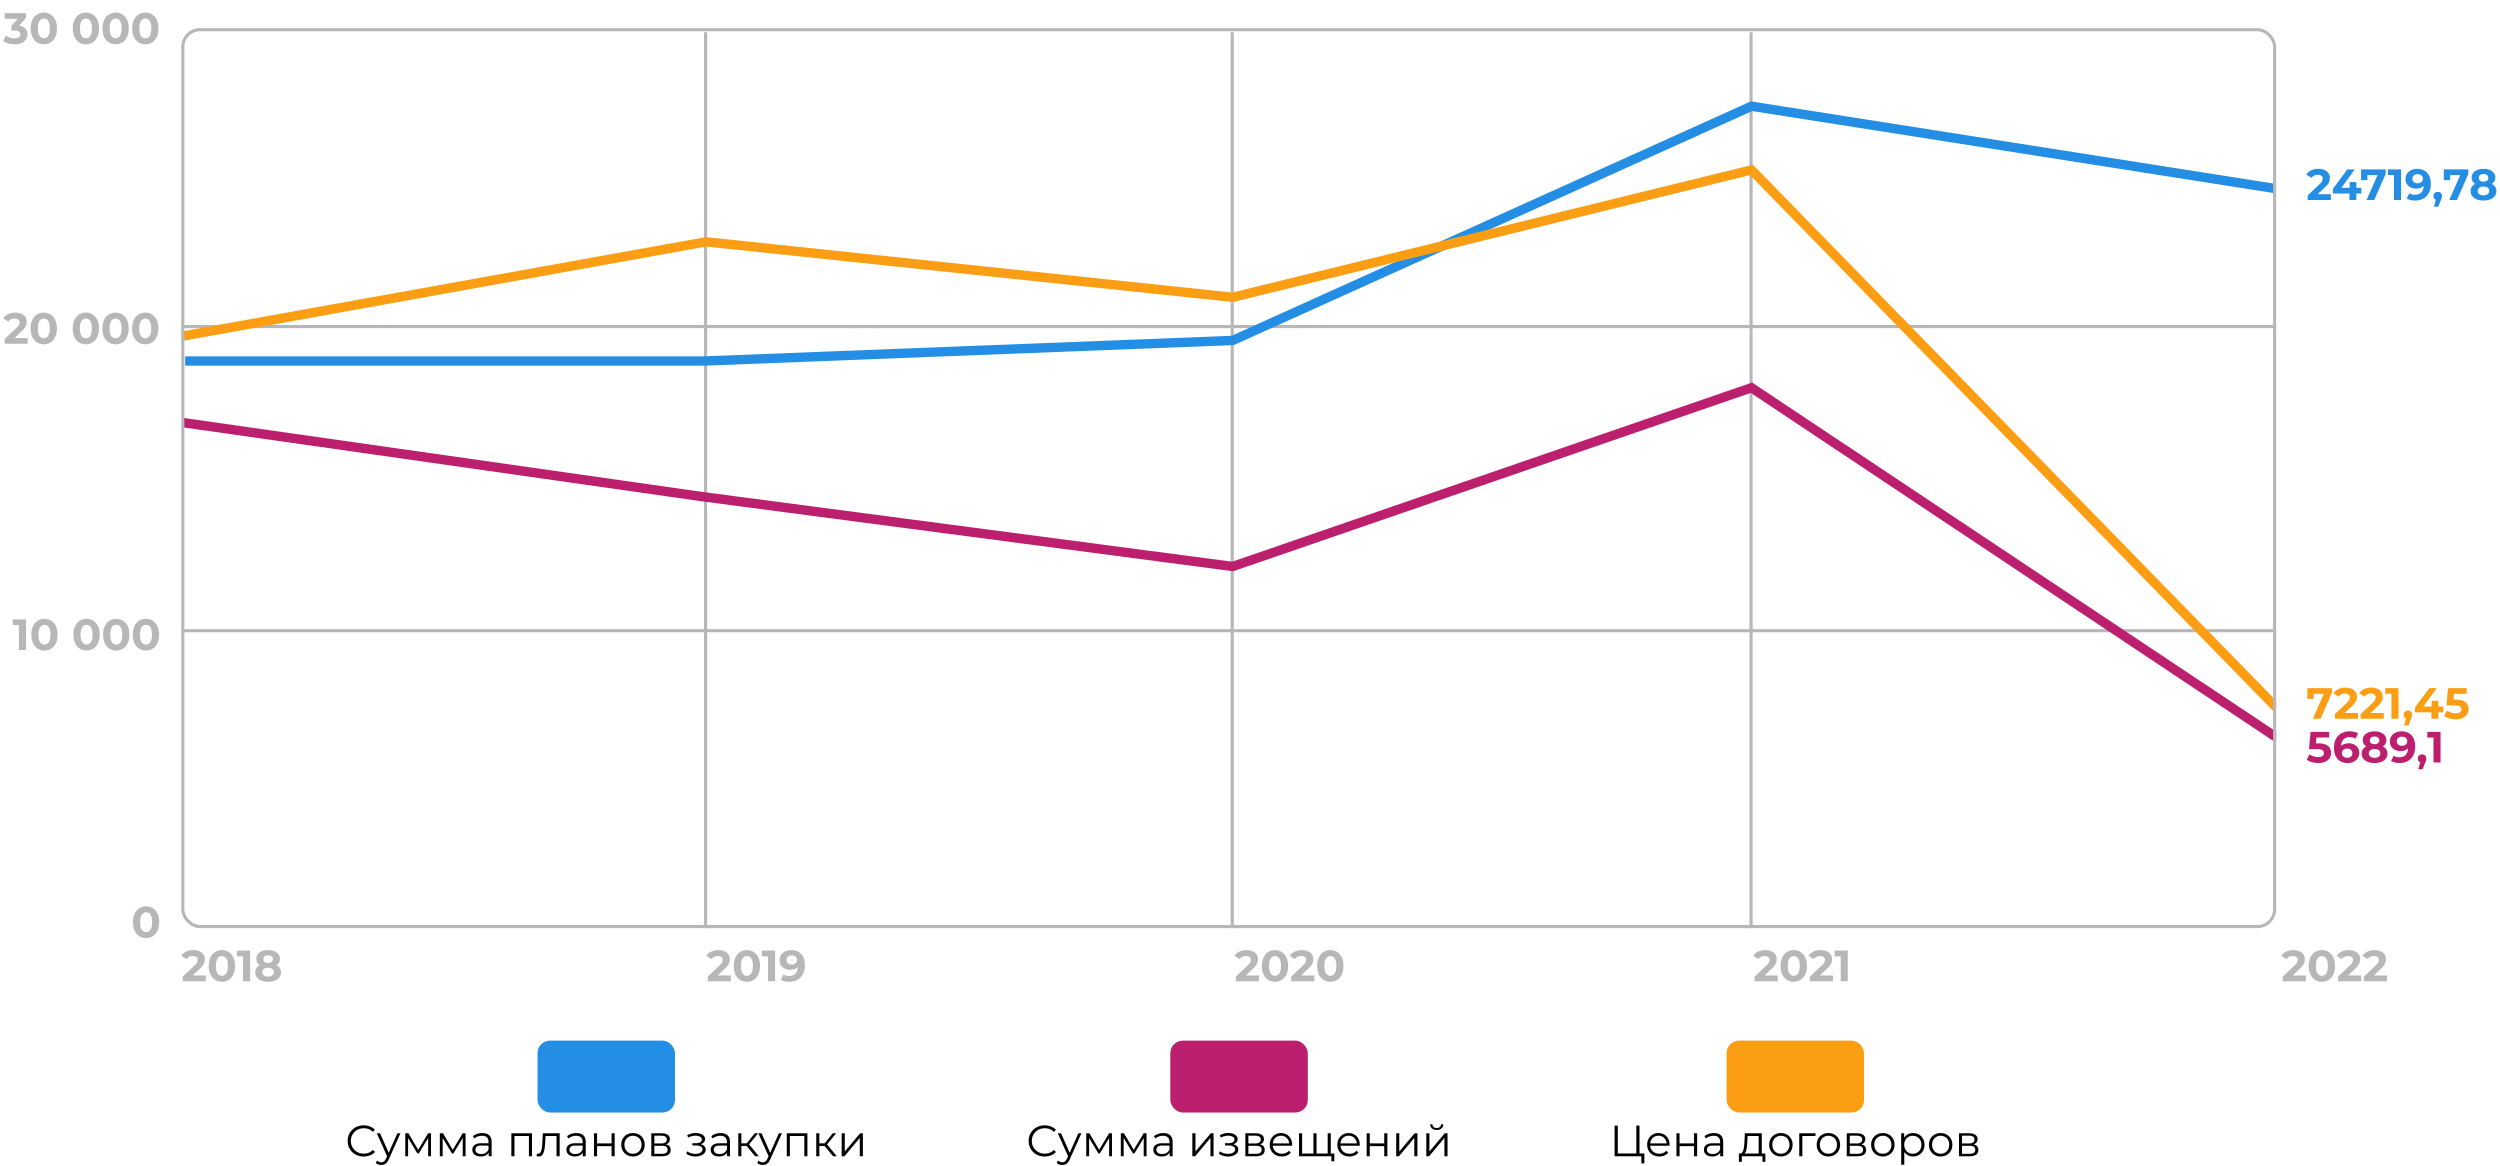 <svg width="800" height="373" fill="none" xmlns="http://www.w3.org/2000/svg"><g clip-path="url(#clip0_906_208)"><path stroke="#B7B7B7" d="M225.778 10.315V297M58 104.5h670.371M58 201.815h670.371m-334.057-191.5V297M560.335 10.315V297"/><path d="M59.258 115.521h166.02l169.165-6.576 166.021-74.959 167.278 26.302" stroke="#248EE4" stroke-width="3"/><path d="M58.629 135.246l166.021 23.672 169.793 22.356 166.021-57.206L730 237" stroke="#BC1F6E" stroke-width="3"/><path d="M58 107.63l167.907-30.246 168.536 17.753L560.464 54.37 728.5 226.5" stroke="#FB9E14" stroke-width="3"/><rect x="58.5" y="9.5" width="669.371" height="287" rx="5.5" stroke="#B7B7B7"/></g><rect x="172" y="333" width="44" height="23" rx="4" fill="#248EE4"/><path d="M116.38 370.084a5.6 5.6 0 01-2.044-.364 4.93 4.93 0 01-1.624-1.05 4.92 4.92 0 01-1.078-1.582 5.132 5.132 0 01-.378-1.988c0-.719.126-1.381.378-1.988a4.92 4.92 0 011.078-1.582 4.906 4.906 0 011.638-1.036 5.422 5.422 0 012.044-.378c.71 0 1.377.121 2.002.364a3.947 3.947 0 011.582 1.064l-.658.658a3.55 3.55 0 00-1.33-.882 4.322 4.322 0 00-1.568-.28c-.588 0-1.134.103-1.638.308a3.783 3.783 0 00-1.316.854 4.012 4.012 0 00-.882 1.288 4.096 4.096 0 00-.308 1.61c0 .588.103 1.129.308 1.624.215.485.509.915.882 1.288.374.364.812.649 1.316.854a4.48 4.48 0 001.638.294c.56 0 1.083-.093 1.568-.28a3.716 3.716 0 001.33-.896l.658.658a4.082 4.082 0 01-1.582 1.078 5.514 5.514 0 01-2.016.364zm5.626 2.702a2.96 2.96 0 01-.994-.168 2.154 2.154 0 01-.798-.504l.462-.742c.186.177.387.313.602.406.224.103.471.154.742.154.326 0 .606-.093.84-.28.242-.177.471-.495.686-.952l.476-1.078.112-.154 3.024-6.818h.98l-3.682 8.232c-.206.476-.434.854-.686 1.134-.243.28-.509.476-.798.588-.29.121-.612.182-.966.182zm1.96-2.576l-3.388-7.56h1.036l2.996 6.748-.644.812zm5.72-.21v-7.35h1.008l3.332 5.642h-.42l3.388-5.642h.924V370h-.91v-6.216l.182.084-3.164 5.236h-.448l-3.192-5.292.21-.042V370h-.91zm11.061 0v-7.35h1.008l3.332 5.642h-.42l3.388-5.642h.924V370h-.91v-6.216l.182.084-3.164 5.236h-.448l-3.192-5.292.21-.042V370h-.91zm15.625 0v-1.624l-.042-.266v-2.716c0-.625-.178-1.106-.532-1.442-.346-.336-.864-.504-1.554-.504-.476 0-.929.079-1.358.238-.43.159-.794.369-1.092.63l-.448-.742c.373-.317.821-.56 1.344-.728a5.111 5.111 0 011.652-.266c.952 0 1.684.238 2.198.714.522.467.784 1.181.784 2.142V370h-.952zm-2.534.07c-.551 0-1.032-.089-1.442-.266-.402-.187-.71-.439-.924-.756a1.991 1.991 0 01-.322-1.12c0-.383.088-.728.266-1.036.186-.317.485-.569.896-.756.42-.196.98-.294 1.68-.294h2.534v.742h-2.506c-.71 0-1.204.126-1.484.378a1.229 1.229 0 00-.406.938c0 .42.163.756.49 1.008.326.252.784.378 1.372.378.56 0 1.04-.126 1.442-.378.41-.261.709-.635.896-1.12l.224.686a2.331 2.331 0 01-.98 1.162c-.458.289-1.036.434-1.736.434zm9.796-.07v-7.35h6.608V370h-.994v-6.748l.252.266h-5.124l.252-.266V370h-.994zm8.089-.014l.07-.854a.971.971 0 01.182.042c.066.009.122.014.168.014a.863.863 0 00.714-.336c.187-.224.327-.523.42-.896.094-.373.159-.793.196-1.26.038-.476.07-.952.098-1.428l.126-2.618h5.39V370h-.994v-6.776l.252.294h-4.004l.238-.308-.112 2.128a21.57 21.57 0 01-.154 1.82 7.232 7.232 0 01-.322 1.526c-.14.439-.336.784-.588 1.036-.252.243-.574.364-.966.364-.112 0-.228-.009-.35-.028a8.71 8.71 0 01-.364-.07zm14.754.014v-1.624l-.042-.266v-2.716c0-.625-.177-1.106-.532-1.442-.345-.336-.863-.504-1.554-.504-.476 0-.929.079-1.358.238a3.48 3.48 0 00-1.092.63l-.448-.742c.373-.317.821-.56 1.344-.728a5.116 5.116 0 011.652-.266c.952 0 1.685.238 2.198.714.523.467.784 1.181.784 2.142V370h-.952zm-2.534.07c-.551 0-1.031-.089-1.442-.266-.401-.187-.709-.439-.924-.756a1.991 1.991 0 01-.322-1.12c0-.383.089-.728.266-1.036.187-.317.485-.569.896-.756.42-.196.98-.294 1.68-.294h2.534v.742h-2.506c-.709 0-1.204.126-1.484.378a1.229 1.229 0 00-.406.938c0 .42.163.756.49 1.008.327.252.784.378 1.372.378.56 0 1.041-.126 1.442-.378.411-.261.709-.635.896-1.12l.224.686a2.326 2.326 0 01-.98 1.162c-.457.289-1.036.434-1.736.434zm6.132-.07v-7.35h.994v3.248h4.634v-3.248h.994V370h-.994v-3.248h-4.634V370h-.994zm12.471.07a3.878 3.878 0 01-1.918-.476 3.64 3.64 0 01-1.33-1.33c-.326-.569-.49-1.218-.49-1.946 0-.737.164-1.386.49-1.946a3.53 3.53 0 011.33-1.316c.56-.317 1.2-.476 1.918-.476.728 0 1.372.159 1.932.476.57.317 1.013.756 1.33 1.316.327.56.49 1.209.49 1.946 0 .728-.163 1.377-.49 1.946a3.496 3.496 0 01-1.33 1.33c-.569.317-1.213.476-1.932.476zm0-.882c.532 0 1.004-.117 1.414-.35.411-.243.733-.579.966-1.008.243-.439.364-.943.364-1.512 0-.579-.121-1.083-.364-1.512a2.473 2.473 0 00-.966-.994 2.694 2.694 0 00-1.4-.364c-.522 0-.989.121-1.4.364a2.58 2.58 0 00-.98.994c-.242.429-.364.933-.364 1.512 0 .569.122 1.073.364 1.512.243.429.57.765.98 1.008.411.233.873.35 1.386.35zm5.877.812v-7.35h3.248c.83 0 1.484.159 1.96.476.485.317.728.784.728 1.4 0 .597-.229 1.059-.686 1.386-.458.317-1.06.476-1.806.476l.196-.294c.877 0 1.521.163 1.932.49.41.327.616.798.616 1.414 0 .635-.234 1.129-.7 1.484-.458.345-1.172.518-2.142.518h-3.346zm.966-.784h2.338c.625 0 1.096-.098 1.414-.294.326-.205.49-.532.49-.98 0-.448-.145-.775-.434-.98-.29-.205-.747-.308-1.372-.308h-2.436v2.562zm0-3.304h2.212c.569 0 1.003-.107 1.302-.322.308-.215.462-.527.462-.938 0-.411-.154-.719-.462-.924-.299-.205-.733-.308-1.302-.308h-2.212v2.492zm13.189 4.172c.607 0 1.153-.093 1.638-.28.495-.187.887-.443 1.176-.77.29-.336.434-.723.434-1.162 0-.56-.238-1.003-.714-1.33-.466-.327-1.12-.49-1.96-.49l-.042.266c.476 0 .901-.075 1.274-.224.374-.149.672-.359.896-.63.224-.271.336-.588.336-.952 0-.411-.14-.761-.42-1.05-.28-.299-.658-.527-1.134-.686-.466-.159-.994-.229-1.582-.21-.429 0-.858.061-1.288.182-.42.112-.844.28-1.274.504l.28.77c.383-.196.77-.341 1.162-.434.392-.103.77-.159 1.134-.168.402 0 .761.047 1.078.14.318.093.565.233.742.42.187.187.28.411.28.672a.91.91 0 01-.238.63c-.149.177-.364.313-.644.406-.28.093-.602.14-.966.14h-1.19v.728h1.26c.616 0 1.102.112 1.456.336.355.215.532.518.532.91 0 .271-.093.513-.28.728-.186.215-.448.383-.784.504a3.73 3.73 0 01-1.19.196c-.457 0-.919-.065-1.386-.196a4.008 4.008 0 01-1.232-.602l-.322.742c.402.308.864.537 1.386.686.523.149 1.05.224 1.582.224zm10.069-.084v-1.624l-.042-.266v-2.716c0-.625-.177-1.106-.532-1.442-.345-.336-.863-.504-1.554-.504-.476 0-.929.079-1.358.238a3.48 3.48 0 00-1.092.63l-.448-.742c.373-.317.821-.56 1.344-.728a5.116 5.116 0 011.652-.266c.952 0 1.685.238 2.198.714.523.467.784 1.181.784 2.142V370h-.952zm-2.534.07c-.551 0-1.031-.089-1.442-.266-.401-.187-.709-.439-.924-.756a1.991 1.991 0 01-.322-1.12c0-.383.089-.728.266-1.036.187-.317.485-.569.896-.756.42-.196.98-.294 1.68-.294h2.534v.742h-2.506c-.709 0-1.204.126-1.484.378a1.229 1.229 0 00-.406.938c0 .42.163.756.49 1.008.327.252.784.378 1.372.378.56 0 1.041-.126 1.442-.378.411-.261.709-.635.896-1.12l.224.686a2.326 2.326 0 01-.98 1.162c-.457.289-1.036.434-1.736.434zm11.522-.07l-3.024-3.64.826-.49 3.374 4.13h-1.176zm-5.39 0v-7.35h.994V370h-.994zm.686-3.276v-.854h2.366v.854h-2.366zm2.59-.294l-.924-.14 2.926-3.64h1.078l-3.08 3.78zm4.561 6.356c-.345 0-.677-.056-.994-.168a2.154 2.154 0 01-.798-.504l.462-.742c.187.177.387.313.602.406.224.103.471.154.742.154a1.3 1.3 0 00.84-.28c.243-.177.471-.495.686-.952l.476-1.078.112-.154 3.024-6.818h.98l-3.682 8.232c-.205.476-.434.854-.686 1.134-.243.28-.509.476-.798.588a2.478 2.478 0 01-.966.182zm1.96-2.576l-3.388-7.56h1.036l2.996 6.748-.644.812zm5.721-.21v-7.35h6.608V370h-.994v-6.748l.252.266h-5.124l.252-.266V370h-.994zm14.823 0l-3.024-3.64.826-.49 3.374 4.13h-1.176zm-5.39 0v-7.35h.994V370h-.994zm.686-3.276v-.854h2.366v.854h-2.366zm2.59-.294l-.924-.14 2.926-3.64h1.078l-3.08 3.78zm4.859 3.57v-7.35h.994v5.838l4.914-5.838h.882V370h-.994v-5.852l-4.9 5.852h-.896z" fill="#000"/><rect x="374.5" y="333" width="44" height="23" rx="4" fill="#BC1F6E"/><path d="M334.295 370.084a5.6 5.6 0 01-2.044-.364 4.93 4.93 0 01-1.624-1.05 4.92 4.92 0 01-1.078-1.582 5.132 5.132 0 01-.378-1.988c0-.719.126-1.381.378-1.988a4.92 4.92 0 011.078-1.582 4.906 4.906 0 011.638-1.036 5.422 5.422 0 012.044-.378c.71 0 1.377.121 2.002.364a3.947 3.947 0 011.582 1.064l-.658.658a3.55 3.55 0 00-1.33-.882 4.322 4.322 0 00-1.568-.28c-.588 0-1.134.103-1.638.308a3.783 3.783 0 00-1.316.854 4.012 4.012 0 00-.882 1.288 4.096 4.096 0 00-.308 1.61c0 .588.103 1.129.308 1.624.215.485.509.915.882 1.288.374.364.812.649 1.316.854a4.48 4.48 0 001.638.294c.56 0 1.083-.093 1.568-.28a3.716 3.716 0 001.33-.896l.658.658a4.082 4.082 0 01-1.582 1.078 5.514 5.514 0 01-2.016.364zm5.626 2.702c-.345 0-.677-.056-.994-.168a2.154 2.154 0 01-.798-.504l.462-.742c.187.177.387.313.602.406.224.103.471.154.742.154a1.3 1.3 0 00.84-.28c.243-.177.471-.495.686-.952l.476-1.078.112-.154 3.024-6.818h.98l-3.682 8.232c-.205.476-.434.854-.686 1.134-.243.28-.509.476-.798.588a2.478 2.478 0 01-.966.182zm1.96-2.576l-3.388-7.56h1.036l2.996 6.748-.644.812zm5.721-.21v-7.35h1.008l3.332 5.642h-.42l3.388-5.642h.924V370h-.91v-6.216l.182.084-3.164 5.236h-.448l-3.192-5.292.21-.042V370h-.91zm11.06 0v-7.35h1.008l3.332 5.642h-.42l3.388-5.642h.924V370h-.91v-6.216l.182.084-3.164 5.236h-.448l-3.192-5.292.21-.042V370h-.91zm15.625 0v-1.624l-.042-.266v-2.716c0-.625-.178-1.106-.532-1.442-.346-.336-.864-.504-1.554-.504-.476 0-.929.079-1.358.238-.43.159-.794.369-1.092.63l-.448-.742c.373-.317.821-.56 1.344-.728a5.111 5.111 0 011.652-.266c.952 0 1.684.238 2.198.714.522.467.784 1.181.784 2.142V370h-.952zm-2.534.07c-.551 0-1.032-.089-1.442-.266-.402-.187-.71-.439-.924-.756a1.991 1.991 0 01-.322-1.12c0-.383.088-.728.266-1.036.186-.317.485-.569.896-.756.42-.196.98-.294 1.68-.294h2.534v.742h-2.506c-.71 0-1.204.126-1.484.378a1.229 1.229 0 00-.406.938c0 .42.163.756.49 1.008.326.252.784.378 1.372.378.56 0 1.04-.126 1.442-.378.41-.261.709-.635.896-1.12l.224.686a2.331 2.331 0 01-.98 1.162c-.458.289-1.036.434-1.736.434zm9.796-.07v-7.35h.994v5.838l4.914-5.838h.882V370h-.994v-5.852l-4.9 5.852h-.896zm11.462.084c.607 0 1.153-.093 1.638-.28.495-.187.887-.443 1.176-.77a1.73 1.73 0 00.434-1.162c0-.56-.238-1.003-.714-1.33-.467-.327-1.12-.49-1.96-.49l-.042.266c.476 0 .901-.075 1.274-.224.373-.149.672-.359.896-.63.224-.271.336-.588.336-.952 0-.411-.14-.761-.42-1.05-.28-.299-.658-.527-1.134-.686-.467-.159-.994-.229-1.582-.21a4.73 4.73 0 00-1.288.182 6.22 6.22 0 00-1.274.504l.28.77c.383-.196.77-.341 1.162-.434.392-.103.77-.159 1.134-.168.401 0 .761.047 1.078.14.317.093.565.233.742.42.187.187.28.411.28.672a.91.91 0 01-.238.63c-.149.177-.364.313-.644.406-.28.093-.602.14-.966.14h-1.19v.728h1.26c.616 0 1.101.112 1.456.336.355.215.532.518.532.91 0 .271-.093.513-.28.728-.187.215-.448.383-.784.504a3.734 3.734 0 01-1.19.196c-.457 0-.919-.065-1.386-.196a3.997 3.997 0 01-1.232-.602l-.322.742a4.09 4.09 0 001.386.686c.523.149 1.05.224 1.582.224zm5.505-.084v-7.35h3.248c.83 0 1.484.159 1.96.476.485.317.728.784.728 1.4 0 .597-.229 1.059-.686 1.386-.458.317-1.06.476-1.806.476l.196-.294c.877 0 1.521.163 1.932.49.41.327.616.798.616 1.414 0 .635-.234 1.129-.7 1.484-.458.345-1.172.518-2.142.518h-3.346zm.966-.784h2.338c.625 0 1.096-.098 1.414-.294.326-.205.49-.532.49-.98 0-.448-.145-.775-.434-.98-.29-.205-.747-.308-1.372-.308h-2.436v2.562zm0-3.304h2.212c.569 0 1.003-.107 1.302-.322.308-.215.462-.527.462-.938 0-.411-.154-.719-.462-.924-.299-.205-.733-.308-1.302-.308h-2.212v2.492zm10.701 4.158c-.765 0-1.437-.159-2.016-.476a3.578 3.578 0 01-1.358-1.33c-.327-.569-.49-1.218-.49-1.946s.154-1.372.462-1.932c.317-.56.747-.999 1.288-1.316a3.552 3.552 0 011.848-.49c.691 0 1.302.159 1.834.476a3.27 3.27 0 011.274 1.316c.308.56.462 1.209.462 1.946a.978.978 0 01-.014.154v.154h-6.398v-.742h5.866l-.392.294c0-.532-.117-1.003-.35-1.414a2.46 2.46 0 00-.924-.98c-.392-.233-.845-.35-1.358-.35-.504 0-.957.117-1.358.35-.401.233-.714.56-.938.98-.224.42-.336.901-.336 1.442v.154c0 .56.121 1.055.364 1.484.252.42.597.751 1.036.994.448.233.957.35 1.526.35.448 0 .863-.079 1.246-.238a2.592 2.592 0 001.008-.728l.56.644a3.14 3.14 0 01-1.232.896 4.096 4.096 0 01-1.61.308zm10.334-.938l-.224.266v-6.748h.994v6.748l-.266-.266h4.102l-.266.266v-6.748h.994V370h-10.164v-7.35h.994v6.748l-.252-.266h4.088zm5.53 2.478v-1.876l.252.266h-1.498v-.868h2.184v2.478h-.938zm5.779-1.54c-.766 0-1.438-.159-2.016-.476a3.57 3.57 0 01-1.358-1.33c-.327-.569-.49-1.218-.49-1.946s.154-1.372.462-1.932c.317-.56.746-.999 1.288-1.316a3.547 3.547 0 011.848-.49c.69 0 1.302.159 1.834.476a3.27 3.27 0 011.274 1.316c.308.56.462 1.209.462 1.946a.978.978 0 01-.014.154v.154h-6.398v-.742h5.866l-.392.294c0-.532-.117-1.003-.35-1.414a2.46 2.46 0 00-.924-.98c-.392-.233-.845-.35-1.358-.35-.504 0-.957.117-1.358.35-.402.233-.714.56-.938.98-.224.42-.336.901-.336 1.442v.154c0 .56.121 1.055.364 1.484.252.42.597.751 1.036.994.448.233.956.35 1.526.35.448 0 .863-.079 1.246-.238a2.592 2.592 0 001.008-.728l.56.644a3.147 3.147 0 01-1.232.896 4.1 4.1 0 01-1.61.308zm5.504-.07v-7.35h.994v3.248h4.634v-3.248h.994V370h-.994v-3.248h-4.634V370h-.994zm9.447 0v-7.35h.994v5.838l4.914-5.838h.882V370h-.994v-5.852l-4.9 5.852h-.896zm9.639 0v-7.35h.994v5.838l4.914-5.838h.882V370h-.994v-5.852l-4.9 5.852h-.896zm3.332-8.414c-.616 0-1.115-.154-1.498-.462-.373-.317-.569-.77-.588-1.358h.714c.009.373.14.667.392.882.252.215.579.322.98.322s.728-.107.98-.322c.261-.215.397-.509.406-.882h.714c-.009.588-.205 1.041-.588 1.358-.383.308-.887.462-1.512.462z" fill="#000"/><rect x="552.5" y="333" width="44" height="23" rx="4" fill="#FB9E14"/><path d="M516.673 370v-9.8h1.022v8.904h5.922V360.2h1.022v9.8h-7.966zm8.554 2.296v-2.576l.266.28h-1.876v-.896h2.576v3.192h-.966zm5.733-2.226c-.766 0-1.438-.159-2.016-.476a3.57 3.57 0 01-1.358-1.33c-.327-.569-.49-1.218-.49-1.946s.154-1.372.462-1.932c.317-.56.746-.999 1.288-1.316a3.547 3.547 0 011.848-.49c.69 0 1.302.159 1.834.476a3.27 3.27 0 011.274 1.316c.308.56.462 1.209.462 1.946a.978.978 0 01-.014.154v.154h-6.398v-.742h5.866l-.392.294c0-.532-.117-1.003-.35-1.414a2.46 2.46 0 00-.924-.98c-.392-.233-.845-.35-1.358-.35-.504 0-.957.117-1.358.35-.402.233-.714.56-.938.98-.224.42-.336.901-.336 1.442v.154c0 .56.121 1.055.364 1.484.252.42.597.751 1.036.994.448.233.956.35 1.526.35.448 0 .863-.079 1.246-.238a2.592 2.592 0 001.008-.728l.56.644a3.147 3.147 0 01-1.232.896 4.1 4.1 0 01-1.61.308zm5.504-.07v-7.35h.994v3.248h4.634v-3.248h.994V370h-.994v-3.248h-4.634V370h-.994zm14.011 0v-1.624l-.042-.266v-2.716c0-.625-.177-1.106-.532-1.442-.345-.336-.863-.504-1.554-.504-.476 0-.929.079-1.358.238a3.48 3.48 0 00-1.092.63l-.448-.742c.373-.317.821-.56 1.344-.728a5.116 5.116 0 011.652-.266c.952 0 1.685.238 2.198.714.523.467.784 1.181.784 2.142V370h-.952zm-2.534.07c-.551 0-1.031-.089-1.442-.266-.401-.187-.709-.439-.924-.756a1.991 1.991 0 01-.322-1.12c0-.383.089-.728.266-1.036.187-.317.485-.569.896-.756.42-.196.98-.294 1.68-.294h2.534v.742h-2.506c-.709 0-1.204.126-1.484.378a1.229 1.229 0 00-.406.938c0 .42.163.756.49 1.008.327.252.784.378 1.372.378.56 0 1.041-.126 1.442-.378.411-.261.709-.635.896-1.12l.224.686a2.326 2.326 0 01-.98 1.162c-.457.289-1.036.434-1.736.434zm14.836-.546v-6.006h-3.542l-.084 1.638a23.5 23.5 0 01-.098 1.456 7.693 7.693 0 01-.21 1.316c-.093.392-.228.714-.406.966a.983.983 0 01-.686.42l-.994-.182a.863.863 0 00.714-.308c.187-.224.332-.527.434-.91.103-.383.178-.817.224-1.302.047-.495.084-.999.112-1.512l.098-2.45h5.432v6.874h-.994zm-6.328 2.254v-2.646h8.47v2.646h-.938V370h-6.594v1.778h-.938zm13.431-1.708a3.878 3.878 0 01-1.918-.476 3.64 3.64 0 01-1.33-1.33c-.326-.569-.49-1.218-.49-1.946 0-.737.164-1.386.49-1.946a3.53 3.53 0 011.33-1.316c.56-.317 1.2-.476 1.918-.476.728 0 1.372.159 1.932.476.57.317 1.013.756 1.33 1.316.327.56.49 1.209.49 1.946 0 .728-.163 1.377-.49 1.946a3.496 3.496 0 01-1.33 1.33c-.569.317-1.213.476-1.932.476zm0-.882c.532 0 1.004-.117 1.414-.35.411-.243.733-.579.966-1.008.243-.439.364-.943.364-1.512 0-.579-.121-1.083-.364-1.512a2.473 2.473 0 00-.966-.994 2.694 2.694 0 00-1.4-.364c-.522 0-.989.121-1.4.364a2.58 2.58 0 00-.98.994c-.242.429-.364.933-.364 1.512 0 .569.122 1.073.364 1.512.243.429.57.765.98 1.008.411.233.873.35 1.386.35zm5.877.812v-7.35h5.208v.868h-4.466l.252-.252V370h-.994zm9.327.07c-.71 0-1.349-.159-1.918-.476a3.633 3.633 0 01-1.33-1.33c-.327-.569-.49-1.218-.49-1.946 0-.737.163-1.386.49-1.946.326-.56.77-.999 1.33-1.316.56-.317 1.199-.476 1.918-.476.728 0 1.372.159 1.932.476a3.406 3.406 0 011.33 1.316c.326.56.49 1.209.49 1.946 0 .728-.164 1.377-.49 1.946a3.51 3.51 0 01-1.33 1.33c-.57.317-1.214.476-1.932.476zm0-.882c.532 0 1.003-.117 1.414-.35.41-.243.732-.579.966-1.008.242-.439.364-.943.364-1.512 0-.579-.122-1.083-.364-1.512a2.486 2.486 0 00-.966-.994 2.699 2.699 0 00-1.4-.364c-.523 0-.99.121-1.4.364a2.566 2.566 0 00-.98.994c-.243.429-.364.933-.364 1.512 0 .569.121 1.073.364 1.512.242.429.569.765.98 1.008.41.233.872.35 1.386.35zm5.876.812v-7.35h3.248c.831 0 1.484.159 1.96.476.485.317.728.784.728 1.4 0 .597-.229 1.059-.686 1.386-.457.317-1.059.476-1.806.476l.196-.294c.877 0 1.521.163 1.932.49.411.327.616.798.616 1.414 0 .635-.233 1.129-.7 1.484-.457.345-1.171.518-2.142.518h-3.346zm.966-.784h2.338c.625 0 1.097-.098 1.414-.294.327-.205.49-.532.49-.98 0-.448-.145-.775-.434-.98-.289-.205-.747-.308-1.372-.308h-2.436v2.562zm0-3.304h2.212c.569 0 1.003-.107 1.302-.322.308-.215.462-.527.462-.938 0-.411-.154-.719-.462-.924-.299-.205-.733-.308-1.302-.308h-2.212v2.492zm10.575 4.158a3.878 3.878 0 01-1.918-.476 3.64 3.64 0 01-1.33-1.33c-.326-.569-.49-1.218-.49-1.946 0-.737.164-1.386.49-1.946a3.53 3.53 0 011.33-1.316c.56-.317 1.2-.476 1.918-.476.728 0 1.372.159 1.932.476.57.317 1.013.756 1.33 1.316.327.56.49 1.209.49 1.946 0 .728-.163 1.377-.49 1.946a3.496 3.496 0 01-1.33 1.33c-.569.317-1.213.476-1.932.476zm0-.882c.532 0 1.004-.117 1.414-.35.411-.243.733-.579.966-1.008.243-.439.364-.943.364-1.512 0-.579-.121-1.083-.364-1.512a2.473 2.473 0 00-.966-.994 2.694 2.694 0 00-1.4-.364c-.522 0-.989.121-1.4.364a2.58 2.58 0 00-.98.994c-.242.429-.364.933-.364 1.512 0 .569.122 1.073.364 1.512.243.429.57.765.98 1.008.411.233.873.35 1.386.35zm9.671.882a3.447 3.447 0 01-1.722-.434 3.306 3.306 0 01-1.232-1.274c-.299-.56-.448-1.241-.448-2.044 0-.803.149-1.479.448-2.03.299-.56.705-.985 1.218-1.274a3.476 3.476 0 011.736-.434c.7 0 1.325.159 1.876.476.56.308.999.747 1.316 1.316.317.56.476 1.209.476 1.946 0 .747-.159 1.4-.476 1.96-.317.56-.756.999-1.316 1.316-.551.317-1.176.476-1.876.476zm-3.794 2.646V362.65h.952v2.212l-.098 1.47.14 1.484v4.9h-.994zm3.724-3.528c.523 0 .989-.117 1.4-.35a2.68 2.68 0 00.98-1.008c.243-.439.364-.943.364-1.512 0-.569-.121-1.069-.364-1.498a2.68 2.68 0 00-.98-1.008 2.696 2.696 0 00-1.4-.364 2.77 2.77 0 00-1.414.364 2.68 2.68 0 00-.98 1.008c-.233.429-.35.929-.35 1.498s.117 1.073.35 1.512c.243.429.569.765.98 1.008.42.233.891.35 1.414.35zm8.898.882c-.71 0-1.349-.159-1.918-.476a3.633 3.633 0 01-1.33-1.33c-.327-.569-.49-1.218-.49-1.946 0-.737.163-1.386.49-1.946.326-.56.77-.999 1.33-1.316.56-.317 1.199-.476 1.918-.476.728 0 1.372.159 1.932.476a3.406 3.406 0 011.33 1.316c.326.56.49 1.209.49 1.946 0 .728-.164 1.377-.49 1.946a3.51 3.51 0 01-1.33 1.33c-.57.317-1.214.476-1.932.476zm0-.882c.532 0 1.003-.117 1.414-.35.41-.243.732-.579.966-1.008.242-.439.364-.943.364-1.512 0-.579-.122-1.083-.364-1.512a2.486 2.486 0 00-.966-.994 2.699 2.699 0 00-1.4-.364c-.523 0-.99.121-1.4.364a2.566 2.566 0 00-.98.994c-.243.429-.364.933-.364 1.512 0 .569.121 1.073.364 1.512.242.429.569.765.98 1.008.41.233.872.35 1.386.35zm5.876.812v-7.35h3.248c.831 0 1.484.159 1.96.476.485.317.728.784.728 1.4 0 .597-.229 1.059-.686 1.386-.457.317-1.059.476-1.806.476l.196-.294c.877 0 1.521.163 1.932.49.411.327.616.798.616 1.414 0 .635-.233 1.129-.7 1.484-.457.345-1.171.518-2.142.518h-3.346zm.966-.784h2.338c.625 0 1.097-.098 1.414-.294.327-.205.49-.532.49-.98 0-.448-.145-.775-.434-.98-.289-.205-.747-.308-1.372-.308h-2.436v2.562zm0-3.304h2.212c.569 0 1.003-.107 1.302-.322.308-.215.462-.527.462-.938 0-.411-.154-.719-.462-.924-.299-.205-.733-.308-1.302-.308h-2.212v2.492z" fill="#000"/><path d="M4.724 14.168a7.926 7.926 0 01-2.03-.266c-.672-.187-1.241-.448-1.708-.784l.882-1.736c.373.27.807.485 1.302.644a4.87 4.87 0 001.498.238c.57 0 1.017-.112 1.344-.336a1.06 1.06 0 00.49-.924 1.04 1.04 0 00-.434-.882c-.29-.215-.756-.322-1.4-.322H3.632V8.302l2.73-3.094.252.812H1.476V4.2h6.86v1.47L5.62 8.764l-1.148-.658h.658c1.204 0 2.114.27 2.73.812.616.541.924 1.237.924 2.086 0 .55-.145 1.069-.434 1.554-.29.476-.733.863-1.33 1.162-.597.299-1.363.448-2.296.448zm9.307 0c-.803 0-1.521-.196-2.156-.588-.634-.401-1.134-.98-1.498-1.736-.364-.756-.546-1.67-.546-2.744 0-1.073.182-1.988.546-2.744.364-.756.864-1.33 1.498-1.722.635-.401 1.354-.602 2.156-.602.812 0 1.53.2 2.156.602.635.392 1.134.966 1.498 1.722.364.756.546 1.67.546 2.744 0 1.073-.182 1.988-.546 2.744-.364.756-.863 1.335-1.498 1.736-.625.392-1.344.588-2.156.588zm0-1.918c.383 0 .714-.107.994-.322.29-.215.514-.555.672-1.022.168-.467.252-1.069.252-1.806 0-.737-.084-1.34-.252-1.806-.158-.467-.382-.807-.672-1.022a1.586 1.586 0 00-.994-.322c-.373 0-.705.107-.994.322-.28.215-.504.555-.672 1.022-.159.467-.238 1.069-.238 1.806 0 .737.08 1.34.238 1.806.168.467.392.807.672 1.022.29.215.62.322.994.322zm13.467 1.918c-.803 0-1.521-.196-2.156-.588-.635-.401-1.134-.98-1.498-1.736-.364-.756-.546-1.67-.546-2.744 0-1.073.182-1.988.546-2.744.364-.756.863-1.33 1.498-1.722.635-.401 1.353-.602 2.156-.602.812 0 1.53.2 2.156.602.635.392 1.134.966 1.498 1.722.364.756.546 1.67.546 2.744 0 1.073-.182 1.988-.546 2.744-.364.756-.863 1.335-1.498 1.736-.625.392-1.344.588-2.156.588zm0-1.918c.383 0 .714-.107.994-.322.29-.215.513-.555.672-1.022.168-.467.252-1.069.252-1.806 0-.737-.084-1.34-.252-1.806-.159-.467-.383-.807-.672-1.022a1.586 1.586 0 00-.994-.322c-.373 0-.705.107-.994.322-.28.215-.504.555-.672 1.022-.159.467-.238 1.069-.238 1.806 0 .737.08 1.34.238 1.806.168.467.392.807.672 1.022.29.215.62.322.994.322zM37 14.168c-.803 0-1.521-.196-2.156-.588-.635-.401-1.134-.98-1.498-1.736-.364-.756-.546-1.67-.546-2.744 0-1.073.182-1.988.546-2.744.364-.756.863-1.33 1.498-1.722.635-.401 1.353-.602 2.156-.602.812 0 1.53.2 2.156.602.635.392 1.134.966 1.498 1.722.364.756.546 1.67.546 2.744 0 1.073-.182 1.988-.546 2.744-.364.756-.863 1.335-1.498 1.736-.625.392-1.344.588-2.156.588zm0-1.918c.383 0 .714-.107.994-.322.29-.215.513-.555.672-1.022.168-.467.252-1.069.252-1.806 0-.737-.084-1.34-.252-1.806-.159-.467-.383-.807-.672-1.022A1.586 1.586 0 0037 5.95c-.373 0-.705.107-.994.322-.28.215-.504.555-.672 1.022-.159.467-.238 1.069-.238 1.806 0 .737.08 1.34.238 1.806.168.467.392.807.672 1.022.29.215.62.322.994.322zm9.502 1.918c-.803 0-1.522-.196-2.156-.588-.635-.401-1.134-.98-1.498-1.736-.364-.756-.546-1.67-.546-2.744 0-1.073.182-1.988.546-2.744.364-.756.863-1.33 1.498-1.722.635-.401 1.353-.602 2.156-.602.812 0 1.53.2 2.156.602.634.392 1.134.966 1.498 1.722.364.756.546 1.67.546 2.744 0 1.073-.182 1.988-.546 2.744-.364.756-.864 1.335-1.498 1.736-.626.392-1.344.588-2.156.588zm0-1.918c.383 0 .714-.107.994-.322.29-.215.513-.555.672-1.022.168-.467.252-1.069.252-1.806 0-.737-.084-1.34-.252-1.806-.159-.467-.383-.807-.672-1.022a1.586 1.586 0 00-.994-.322c-.373 0-.705.107-.994.322-.28.215-.504.555-.672 1.022-.159.467-.238 1.069-.238 1.806 0 .737.08 1.34.238 1.806.168.467.392.807.672 1.022.29.215.62.322.994.322zM1.462 110v-1.47l3.78-3.57c.299-.271.518-.513.658-.728.14-.215.233-.411.28-.588.056-.177.084-.341.084-.49 0-.392-.135-.691-.406-.896-.261-.215-.649-.322-1.162-.322-.41 0-.793.079-1.148.238-.345.159-.64.406-.882.742l-1.652-1.064c.373-.56.896-1.003 1.568-1.33.672-.327 1.447-.49 2.324-.49.728 0 1.363.121 1.904.364.55.233.975.565 1.274.994.308.429.462.943.462 1.54 0 .317-.042.635-.126.952-.075.308-.233.635-.476.98-.233.345-.579.733-1.036 1.162l-3.136 2.954-.434-.826h5.53V110H1.462zm12.542.168c-.803 0-1.521-.196-2.156-.588-.635-.401-1.134-.98-1.498-1.736-.364-.756-.546-1.671-.546-2.744 0-1.073.182-1.988.546-2.744.364-.756.863-1.33 1.498-1.722.634-.401 1.353-.602 2.156-.602.812 0 1.53.201 2.156.602.634.392 1.134.966 1.498 1.722.364.756.546 1.671.546 2.744 0 1.073-.182 1.988-.546 2.744-.364.756-.864 1.335-1.498 1.736-.626.392-1.344.588-2.156.588zm0-1.918c.383 0 .714-.107.994-.322.29-.215.513-.555.672-1.022.168-.467.252-1.069.252-1.806 0-.737-.084-1.339-.252-1.806-.159-.467-.383-.807-.672-1.022a1.584 1.584 0 00-.994-.322c-.373 0-.705.107-.994.322-.28.215-.504.555-.672 1.022-.159.467-.238 1.069-.238 1.806 0 .737.08 1.339.238 1.806.168.467.392.807.672 1.022.29.215.62.322.994.322zm13.467 1.918c-.803 0-1.522-.196-2.156-.588-.635-.401-1.134-.98-1.498-1.736-.364-.756-.546-1.671-.546-2.744 0-1.073.182-1.988.546-2.744.364-.756.863-1.33 1.498-1.722.634-.401 1.353-.602 2.156-.602.812 0 1.53.201 2.156.602.634.392 1.134.966 1.498 1.722.364.756.546 1.671.546 2.744 0 1.073-.182 1.988-.546 2.744-.364.756-.864 1.335-1.498 1.736-.626.392-1.344.588-2.156.588zm0-1.918c.382 0 .714-.107.994-.322.289-.215.513-.555.672-1.022.168-.467.252-1.069.252-1.806 0-.737-.084-1.339-.252-1.806-.16-.467-.383-.807-.672-1.022a1.584 1.584 0 00-.994-.322 1.62 1.62 0 00-.994.322c-.28.215-.504.555-.672 1.022-.16.467-.238 1.069-.238 1.806 0 .737.079 1.339.238 1.806.168.467.392.807.672 1.022.289.215.62.322.994.322zm9.502 1.918c-.803 0-1.522-.196-2.156-.588-.635-.401-1.134-.98-1.498-1.736-.364-.756-.546-1.671-.546-2.744 0-1.073.182-1.988.546-2.744.364-.756.863-1.33 1.498-1.722.634-.401 1.353-.602 2.156-.602.812 0 1.53.201 2.156.602.634.392 1.134.966 1.498 1.722.364.756.546 1.671.546 2.744 0 1.073-.182 1.988-.546 2.744-.364.756-.864 1.335-1.498 1.736-.626.392-1.344.588-2.156.588zm0-1.918c.382 0 .714-.107.994-.322.289-.215.513-.555.672-1.022.168-.467.252-1.069.252-1.806 0-.737-.084-1.339-.252-1.806-.16-.467-.383-.807-.672-1.022a1.585 1.585 0 00-.994-.322 1.62 1.62 0 00-.994.322c-.28.215-.504.555-.672 1.022-.16.467-.238 1.069-.238 1.806 0 .737.079 1.339.238 1.806.168.467.392.807.672 1.022.289.215.62.322.994.322zm9.502 1.918c-.803 0-1.522-.196-2.157-.588-.634-.401-1.133-.98-1.497-1.736-.364-.756-.546-1.671-.546-2.744 0-1.073.181-1.988.546-2.744.364-.756.863-1.33 1.498-1.722.634-.401 1.353-.602 2.155-.602.813 0 1.531.201 2.157.602.634.392 1.133.966 1.498 1.722.364.756.546 1.671.546 2.744 0 1.073-.182 1.988-.546 2.744-.364.756-.864 1.335-1.498 1.736-.626.392-1.345.588-2.157.588zm0-1.918c.382 0 .713-.107.993-.322.29-.215.514-.555.672-1.022.169-.467.252-1.069.252-1.806 0-.737-.084-1.339-.252-1.806-.158-.467-.382-.807-.672-1.022a1.584 1.584 0 00-.994-.322 1.62 1.62 0 00-.993.322c-.28.215-.505.555-.672 1.022-.16.467-.238 1.069-.238 1.806 0 .737.079 1.339.238 1.806.168.467.392.807.672 1.022.289.215.62.322.993.322zM6.058 208v-8.96l.98.98h-2.94v-1.82h4.228v9.8H6.058zm8.17.168c-.802 0-1.52-.196-2.156-.588-.634-.401-1.134-.98-1.498-1.736-.364-.756-.546-1.671-.546-2.744 0-1.073.182-1.988.546-2.744.364-.756.864-1.33 1.498-1.722.635-.401 1.354-.602 2.156-.602.812 0 1.531.201 2.156.602.635.392 1.134.966 1.498 1.722.364.756.546 1.671.546 2.744 0 1.073-.182 1.988-.546 2.744-.364.756-.863 1.335-1.498 1.736-.625.392-1.344.588-2.156.588zm0-1.918c.383 0 .714-.107.994-.322.29-.215.514-.555.672-1.022.168-.467.252-1.069.252-1.806 0-.737-.084-1.339-.252-1.806-.158-.467-.382-.807-.672-1.022a1.584 1.584 0 00-.994-.322c-.373 0-.704.107-.994.322-.28.215-.504.555-.672 1.022-.158.467-.238 1.069-.238 1.806 0 .737.08 1.339.238 1.806.168.467.392.807.672 1.022.29.215.621.322.994.322zm13.467 1.918c-.802 0-1.521-.196-2.156-.588-.634-.401-1.134-.98-1.498-1.736-.364-.756-.546-1.671-.546-2.744 0-1.073.182-1.988.546-2.744.364-.756.864-1.33 1.498-1.722.635-.401 1.354-.602 2.156-.602.812 0 1.53.201 2.156.602.635.392 1.134.966 1.498 1.722.364.756.546 1.671.546 2.744 0 1.073-.182 1.988-.546 2.744-.364.756-.863 1.335-1.498 1.736-.625.392-1.344.588-2.156.588zm0-1.918c.383 0 .714-.107.994-.322.29-.215.514-.555.672-1.022.168-.467.252-1.069.252-1.806 0-.737-.084-1.339-.252-1.806-.158-.467-.382-.807-.672-1.022a1.584 1.584 0 00-.994-.322c-.373 0-.704.107-.994.322-.28.215-.504.555-.672 1.022-.158.467-.238 1.069-.238 1.806 0 .737.08 1.339.238 1.806.168.467.392.807.672 1.022.29.215.62.322.994.322zm9.502 1.918c-.803 0-1.521-.196-2.156-.588-.634-.401-1.134-.98-1.498-1.736-.364-.756-.546-1.671-.546-2.744 0-1.073.182-1.988.546-2.744.364-.756.864-1.33 1.498-1.722.635-.401 1.354-.602 2.156-.602.812 0 1.53.201 2.156.602.635.392 1.134.966 1.498 1.722.364.756.546 1.671.546 2.744 0 1.073-.182 1.988-.546 2.744-.364.756-.863 1.335-1.498 1.736-.625.392-1.344.588-2.156.588zm0-1.918c.383 0 .714-.107.994-.322.29-.215.514-.555.672-1.022.168-.467.252-1.069.252-1.806 0-.737-.084-1.339-.252-1.806-.158-.467-.383-.807-.672-1.022a1.585 1.585 0 00-.994-.322c-.373 0-.705.107-.994.322-.28.215-.504.555-.672 1.022-.158.467-.238 1.069-.238 1.806 0 .737.08 1.339.238 1.806.168.467.392.807.672 1.022.29.215.62.322.994.322zm9.502 1.918c-.802 0-1.521-.196-2.156-.588-.635-.401-1.134-.98-1.498-1.736-.364-.756-.546-1.671-.546-2.744 0-1.073.182-1.988.546-2.744.364-.756.863-1.33 1.498-1.722.635-.401 1.354-.602 2.156-.602.812 0 1.53.201 2.156.602.635.392 1.134.966 1.498 1.722.364.756.546 1.671.546 2.744 0 1.073-.182 1.988-.546 2.744-.364.756-.863 1.335-1.498 1.736-.625.392-1.344.588-2.156.588zm0-1.918c.383 0 .714-.107.994-.322.29-.215.514-.555.672-1.022.168-.467.252-1.069.252-1.806 0-.737-.084-1.339-.252-1.806-.159-.467-.383-.807-.672-1.022a1.584 1.584 0 00-.994-.322c-.373 0-.704.107-.994.322-.28.215-.504.555-.672 1.022-.159.467-.238 1.069-.238 1.806 0 .737.08 1.339.238 1.806.168.467.392.807.672 1.022.29.215.62.322.994.322zm.047 93.918c-.803 0-1.521-.196-2.156-.588-.635-.401-1.134-.98-1.498-1.736-.364-.756-.546-1.671-.546-2.744 0-1.073.182-1.988.546-2.744.364-.756.863-1.33 1.498-1.722.635-.401 1.353-.602 2.156-.602.812 0 1.53.201 2.156.602.635.392 1.134.966 1.498 1.722.364.756.546 1.671.546 2.744 0 1.073-.182 1.988-.546 2.744-.364.756-.863 1.335-1.498 1.736-.625.392-1.344.588-2.156.588zm0-1.918c.383 0 .714-.107.994-.322.29-.215.513-.555.672-1.022.168-.467.252-1.069.252-1.806 0-.737-.084-1.339-.252-1.806-.159-.467-.383-.807-.672-1.022a1.584 1.584 0 00-.994-.322c-.373 0-.705.107-.994.322-.28.215-.504.555-.672 1.022-.159.467-.238 1.069-.238 1.806 0 .737.08 1.339.238 1.806.168.467.392.807.672 1.022.29.215.62.322.994.322zM58.462 314v-1.47l3.78-3.57c.299-.271.518-.513.658-.728a2.08 2.08 0 00.28-.588c.056-.177.084-.341.084-.49 0-.392-.135-.691-.406-.896-.261-.215-.649-.322-1.162-.322-.41 0-.793.079-1.148.238-.345.159-.64.406-.882.742l-1.652-1.064c.373-.56.896-1.003 1.568-1.33.672-.327 1.447-.49 2.324-.49.728 0 1.363.121 1.904.364.55.233.975.565 1.274.994.308.429.462.943.462 1.54 0 .317-.042.635-.126.952-.075.308-.233.635-.476.98-.233.345-.579.733-1.036 1.162l-3.136 2.954-.434-.826h5.53V314h-7.406zm12.542.168c-.803 0-1.522-.196-2.156-.588-.635-.401-1.134-.98-1.498-1.736-.364-.756-.546-1.671-.546-2.744 0-1.073.182-1.988.546-2.744.364-.756.863-1.33 1.498-1.722.635-.401 1.353-.602 2.156-.602.812 0 1.53.201 2.156.602.635.392 1.134.966 1.498 1.722.364.756.546 1.671.546 2.744 0 1.073-.182 1.988-.546 2.744-.364.756-.864 1.335-1.498 1.736-.626.392-1.344.588-2.156.588zm0-1.918c.382 0 .714-.107.994-.322.29-.215.513-.555.672-1.022.168-.467.252-1.069.252-1.806 0-.737-.084-1.339-.252-1.806-.159-.467-.383-.807-.672-1.022a1.584 1.584 0 00-.994-.322 1.62 1.62 0 00-.994.322c-.28.215-.504.555-.672 1.022-.159.467-.238 1.069-.238 1.806 0 .737.08 1.339.238 1.806.168.467.392.807.672 1.022.29.215.62.322.994.322zm6.76 1.75v-8.96l.98.98h-2.94v-1.82h4.227v9.8h-2.268zm8.03.168c-.822 0-1.54-.121-2.156-.364-.617-.252-1.097-.602-1.443-1.05a2.574 2.574 0 01-.517-1.596c0-.607.168-1.12.504-1.54.345-.429.825-.751 1.442-.966.616-.224 1.339-.336 2.17-.336.84 0 1.568.112 2.184.336.625.215 1.106.537 1.442.966.345.42.517.933.517 1.54s-.172 1.139-.517 1.596c-.346.448-.831.798-1.457 1.05-.615.243-1.339.364-2.17.364zm0-1.666c.569 0 1.017-.126 1.344-.378.335-.252.503-.597.503-1.036 0-.439-.168-.779-.504-1.022-.326-.252-.774-.378-1.344-.378-.56 0-1.003.126-1.33.378-.326.243-.49.583-.49 1.022 0 .439.164.784.49 1.036.327.252.77.378 1.33.378zm0-3.038c-.757 0-1.42-.103-1.989-.308-.56-.205-.998-.504-1.316-.896-.308-.401-.462-.877-.462-1.428 0-.579.16-1.073.477-1.484.317-.42.76-.742 1.33-.966.569-.233 1.222-.35 1.96-.35.755 0 1.413.117 1.974.35.569.224 1.012.546 1.33.966.326.411.49.905.49 1.484 0 .551-.16 1.027-.476 1.428-.308.392-.747.691-1.316.896-.57.205-1.237.308-2.003.308zm0-1.33c.475 0 .849-.107 1.12-.322.28-.215.42-.509.42-.882 0-.392-.145-.695-.434-.91-.28-.215-.65-.322-1.107-.322-.448 0-.812.107-1.092.322-.28.215-.42.518-.42.91 0 .373.136.667.406.882.271.215.64.322 1.106.322zM226.462 314v-1.47l3.78-3.57c.299-.271.518-.513.658-.728.14-.215.233-.411.28-.588.056-.177.084-.341.084-.49 0-.392-.135-.691-.406-.896-.261-.215-.649-.322-1.162-.322-.411 0-.793.079-1.148.238a2.238 2.238 0 00-.882.742l-1.652-1.064c.373-.56.896-1.003 1.568-1.33.672-.327 1.447-.49 2.324-.49.728 0 1.363.121 1.904.364.551.233.975.565 1.274.994.308.429.462.943.462 1.54 0 .317-.042.635-.126.952-.075.308-.233.635-.476.98-.233.345-.579.733-1.036 1.162l-3.136 2.954-.434-.826h5.53V314h-7.406zm12.542.168c-.803 0-1.522-.196-2.156-.588-.635-.401-1.134-.98-1.498-1.736-.364-.756-.546-1.671-.546-2.744 0-1.073.182-1.988.546-2.744.364-.756.863-1.33 1.498-1.722.634-.401 1.353-.602 2.156-.602.812 0 1.53.201 2.156.602.634.392 1.134.966 1.498 1.722.364.756.546 1.671.546 2.744 0 1.073-.182 1.988-.546 2.744-.364.756-.864 1.335-1.498 1.736-.626.392-1.344.588-2.156.588zm0-1.918c.382 0 .714-.107.994-.322.289-.215.513-.555.672-1.022.168-.467.252-1.069.252-1.806 0-.737-.084-1.339-.252-1.806-.159-.467-.383-.807-.672-1.022a1.586 1.586 0 00-.994-.322 1.62 1.62 0 00-.994.322c-.28.215-.504.555-.672 1.022-.159.467-.238 1.069-.238 1.806 0 .737.079 1.339.238 1.806.168.467.392.807.672 1.022.289.215.62.322.994.322zm6.759 1.75v-8.96l.98.98h-2.94v-1.82h4.228v9.8h-2.268zm7.415-9.968c.905 0 1.684.187 2.338.56.653.373 1.157.919 1.512 1.638.354.709.532 1.596.532 2.66 0 1.129-.215 2.086-.644 2.87a4.327 4.327 0 01-1.75 1.792c-.747.411-1.615.616-2.604.616a6.454 6.454 0 01-1.484-.168 3.875 3.875 0 01-1.232-.504l.84-1.666c.27.187.56.317.868.392.308.065.63.098.966.098.84 0 1.507-.257 2.002-.77.504-.513.756-1.274.756-2.282 0-.168-.005-.355-.014-.56a4.78 4.78 0 00-.07-.616l.616.588a2.576 2.576 0 01-.672.924c-.29.243-.626.429-1.008.56a4.263 4.263 0 01-1.288.182 3.82 3.82 0 01-1.708-.378 3.13 3.13 0 01-1.218-1.064c-.299-.457-.448-.994-.448-1.61 0-.672.163-1.251.49-1.736a3.293 3.293 0 011.344-1.12 4.305 4.305 0 011.876-.406zm.14 1.694c-.327 0-.612.061-.854.182-.243.112-.434.28-.574.504-.14.215-.21.471-.21.77 0 .448.149.807.448 1.078.308.261.714.392 1.218.392.326 0 .616-.061.868-.182.261-.131.462-.308.602-.532.14-.224.21-.476.21-.756s-.07-.527-.21-.742a1.294 1.294 0 00-.574-.518c-.252-.131-.56-.196-.924-.196zM395.462 314v-1.47l3.78-3.57c.299-.271.518-.513.658-.728.14-.215.233-.411.28-.588.056-.177.084-.341.084-.49 0-.392-.135-.691-.406-.896-.261-.215-.649-.322-1.162-.322-.411 0-.793.079-1.148.238a2.238 2.238 0 00-.882.742l-1.652-1.064c.373-.56.896-1.003 1.568-1.33.672-.327 1.447-.49 2.324-.49.728 0 1.363.121 1.904.364.551.233.975.565 1.274.994.308.429.462.943.462 1.54 0 .317-.042.635-.126.952-.075.308-.233.635-.476.98-.233.345-.579.733-1.036 1.162l-3.136 2.954-.434-.826h5.53V314h-7.406zm12.542.168c-.803 0-1.522-.196-2.156-.588-.635-.401-1.134-.98-1.498-1.736-.364-.756-.546-1.671-.546-2.744 0-1.073.182-1.988.546-2.744.364-.756.863-1.33 1.498-1.722.634-.401 1.353-.602 2.156-.602.812 0 1.53.201 2.156.602.634.392 1.134.966 1.498 1.722.364.756.546 1.671.546 2.744 0 1.073-.182 1.988-.546 2.744-.364.756-.864 1.335-1.498 1.736-.626.392-1.344.588-2.156.588zm0-1.918c.382 0 .714-.107.994-.322.289-.215.513-.555.672-1.022.168-.467.252-1.069.252-1.806 0-.737-.084-1.339-.252-1.806-.159-.467-.383-.807-.672-1.022a1.586 1.586 0 00-.994-.322 1.62 1.62 0 00-.994.322c-.28.215-.504.555-.672 1.022-.159.467-.238 1.069-.238 1.806 0 .737.079 1.339.238 1.806.168.467.392.807.672 1.022.289.215.62.322.994.322zm5.163 1.75v-1.47l3.78-3.57c.299-.271.518-.513.658-.728.14-.215.233-.411.28-.588.056-.177.084-.341.084-.49 0-.392-.135-.691-.406-.896-.261-.215-.649-.322-1.162-.322-.411 0-.793.079-1.148.238a2.238 2.238 0 00-.882.742l-1.652-1.064c.373-.56.896-1.003 1.568-1.33.672-.327 1.447-.49 2.324-.49.728 0 1.363.121 1.904.364.551.233.975.565 1.274.994.308.429.462.943.462 1.54 0 .317-.042.635-.126.952-.075.308-.233.635-.476.98-.233.345-.579.733-1.036 1.162l-3.136 2.954-.434-.826h5.53V314h-7.406zm12.542.168c-.803 0-1.521-.196-2.156-.588-.635-.401-1.134-.98-1.498-1.736-.364-.756-.546-1.671-.546-2.744 0-1.073.182-1.988.546-2.744.364-.756.863-1.33 1.498-1.722.635-.401 1.353-.602 2.156-.602.812 0 1.531.201 2.156.602.635.392 1.134.966 1.498 1.722.364.756.546 1.671.546 2.744 0 1.073-.182 1.988-.546 2.744-.364.756-.863 1.335-1.498 1.736-.625.392-1.344.588-2.156.588zm0-1.918c.383 0 .714-.107.994-.322.289-.215.513-.555.672-1.022.168-.467.252-1.069.252-1.806 0-.737-.084-1.339-.252-1.806-.159-.467-.383-.807-.672-1.022a1.584 1.584 0 00-.994-.322c-.373 0-.705.107-.994.322-.28.215-.504.555-.672 1.022-.159.467-.238 1.069-.238 1.806 0 .737.079 1.339.238 1.806.168.467.392.807.672 1.022.289.215.621.322.994.322zM561.462 314v-1.47l3.78-3.57c.299-.271.518-.513.658-.728.14-.215.233-.411.28-.588.056-.177.084-.341.084-.49 0-.392-.135-.691-.406-.896-.261-.215-.649-.322-1.162-.322-.411 0-.793.079-1.148.238a2.238 2.238 0 00-.882.742l-1.652-1.064c.373-.56.896-1.003 1.568-1.33.672-.327 1.447-.49 2.324-.49.728 0 1.363.121 1.904.364.551.233.975.565 1.274.994.308.429.462.943.462 1.54 0 .317-.042.635-.126.952-.075.308-.233.635-.476.98-.233.345-.579.733-1.036 1.162l-3.136 2.954-.434-.826h5.53V314h-7.406zm12.542.168c-.803 0-1.522-.196-2.156-.588-.635-.401-1.134-.98-1.498-1.736-.364-.756-.546-1.671-.546-2.744 0-1.073.182-1.988.546-2.744.364-.756.863-1.33 1.498-1.722.634-.401 1.353-.602 2.156-.602.812 0 1.53.201 2.156.602.634.392 1.134.966 1.498 1.722.364.756.546 1.671.546 2.744 0 1.073-.182 1.988-.546 2.744-.364.756-.864 1.335-1.498 1.736-.626.392-1.344.588-2.156.588zm0-1.918c.382 0 .714-.107.994-.322.289-.215.513-.555.672-1.022.168-.467.252-1.069.252-1.806 0-.737-.084-1.339-.252-1.806-.159-.467-.383-.807-.672-1.022a1.586 1.586 0 00-.994-.322 1.62 1.62 0 00-.994.322c-.28.215-.504.555-.672 1.022-.159.467-.238 1.069-.238 1.806 0 .737.079 1.339.238 1.806.168.467.392.807.672 1.022.289.215.62.322.994.322zm5.163 1.75v-1.47l3.78-3.57c.299-.271.518-.513.658-.728.14-.215.233-.411.28-.588.056-.177.084-.341.084-.49 0-.392-.135-.691-.406-.896-.261-.215-.649-.322-1.162-.322-.411 0-.793.079-1.148.238a2.238 2.238 0 00-.882.742l-1.652-1.064c.373-.56.896-1.003 1.568-1.33.672-.327 1.447-.49 2.324-.49.728 0 1.363.121 1.904.364.551.233.975.565 1.274.994.308.429.462.943.462 1.54 0 .317-.042.635-.126.952-.075.308-.233.635-.476.98-.233.345-.579.733-1.036 1.162l-3.136 2.954-.434-.826h5.53V314h-7.406zm9.854 0v-8.96l.98.98h-2.94v-1.82h4.228v9.8h-2.268zm141.441 0v-1.47l3.78-3.57c.299-.271.518-.513.658-.728.14-.215.233-.411.28-.588.056-.177.084-.341.084-.49 0-.392-.135-.691-.406-.896-.261-.215-.649-.322-1.162-.322-.411 0-.793.079-1.148.238a2.238 2.238 0 00-.882.742l-1.652-1.064c.373-.56.896-1.003 1.568-1.33.672-.327 1.447-.49 2.324-.49.728 0 1.363.121 1.904.364.551.233.975.565 1.274.994.308.429.462.943.462 1.54 0 .317-.042.635-.126.952-.075.308-.233.635-.476.98-.233.345-.579.733-1.036 1.162l-3.136 2.954-.434-.826h5.53V314h-7.406zm12.542.168c-.803 0-1.522-.196-2.156-.588-.635-.401-1.134-.98-1.498-1.736-.364-.756-.546-1.671-.546-2.744 0-1.073.182-1.988.546-2.744.364-.756.863-1.33 1.498-1.722.634-.401 1.353-.602 2.156-.602.812 0 1.53.201 2.156.602.634.392 1.134.966 1.498 1.722.364.756.546 1.671.546 2.744 0 1.073-.182 1.988-.546 2.744-.364.756-.864 1.335-1.498 1.736-.626.392-1.344.588-2.156.588zm0-1.918c.382 0 .714-.107.994-.322.289-.215.513-.555.672-1.022.168-.467.252-1.069.252-1.806 0-.737-.084-1.339-.252-1.806-.159-.467-.383-.807-.672-1.022a1.586 1.586 0 00-.994-.322 1.62 1.62 0 00-.994.322c-.28.215-.504.555-.672 1.022-.159.467-.238 1.069-.238 1.806 0 .737.079 1.339.238 1.806.168.467.392.807.672 1.022.289.215.62.322.994.322zm5.163 1.75v-1.47l3.78-3.57c.299-.271.518-.513.658-.728.14-.215.233-.411.28-.588.056-.177.084-.341.084-.49 0-.392-.135-.691-.406-.896-.261-.215-.649-.322-1.162-.322-.411 0-.793.079-1.148.238a2.238 2.238 0 00-.882.742l-1.652-1.064c.373-.56.896-1.003 1.568-1.33.672-.327 1.447-.49 2.324-.49.728 0 1.363.121 1.904.364.551.233.975.565 1.274.994.308.429.462.943.462 1.54 0 .317-.042.635-.126.952-.075.308-.233.635-.476.98-.233.345-.579.733-1.036 1.162l-3.136 2.954-.434-.826h5.53V314h-7.406zm8.258 0v-1.47l3.78-3.57c.299-.271.518-.513.658-.728.14-.215.233-.411.28-.588.056-.177.084-.341.084-.49 0-.392-.135-.691-.406-.896-.261-.215-.649-.322-1.162-.322-.411 0-.793.079-1.148.238a2.238 2.238 0 00-.882.742l-1.652-1.064c.373-.56.896-1.003 1.568-1.33.672-.327 1.447-.49 2.324-.49.728 0 1.363.121 1.904.364.551.233.975.565 1.274.994.308.429.462.943.462 1.54 0 .317-.042.635-.126.952-.075.308-.233.635-.476.98-.233.345-.579.733-1.036 1.162l-3.136 2.954-.434-.826h5.53V314h-7.406z" fill="#B7B7B7"/><path d="M738.462 64v-1.47l3.78-3.57c.299-.27.518-.513.658-.728.14-.215.233-.41.28-.588.056-.177.084-.34.084-.49 0-.392-.135-.69-.406-.896-.261-.215-.649-.322-1.162-.322-.411 0-.793.08-1.148.238a2.236 2.236 0 00-.882.742l-1.652-1.064c.373-.56.896-1.003 1.568-1.33.672-.327 1.447-.49 2.324-.49.728 0 1.363.121 1.904.364.551.233.975.565 1.274.994.308.43.462.943.462 1.54 0 .317-.042.635-.126.952-.075.308-.233.635-.476.98-.233.345-.579.733-1.036 1.162l-3.136 2.954-.434-.826h5.53V64h-7.406zm8.079-2.058v-1.526l4.62-6.216h2.38l-4.522 6.216-1.106-.322h7.714v1.848h-9.086zM751.819 64v-2.058l.07-1.848V58.26h2.142V64h-2.212zm5.481 0l3.948-8.932.588.98h-5.278l1.008-1.064v2.66h-2.016V54.2h7.854v1.47l-3.64 8.33H757.3zm8.762 0v-8.96l.98.98h-2.94V54.2h4.228V64h-2.268zm7.414-9.968c.906 0 1.685.187 2.338.56.654.373 1.158.92 1.512 1.638.355.71.532 1.596.532 2.66 0 1.13-.214 2.086-.644 2.87a4.319 4.319 0 01-1.75 1.792c-.746.41-1.614.616-2.604.616a6.46 6.46 0 01-1.484-.168 3.884 3.884 0 01-1.232-.504l.84-1.666a2.6 2.6 0 00.868.392c.308.065.63.098.966.098.84 0 1.508-.257 2.002-.77.504-.513.756-1.274.756-2.282 0-.168-.004-.355-.014-.56a4.452 4.452 0 00-.07-.616l.616.588a2.553 2.553 0 01-.672.924c-.289.243-.625.43-1.008.56a4.25 4.25 0 01-1.288.182 3.826 3.826 0 01-1.708-.378 3.128 3.128 0 01-1.218-1.064c-.298-.457-.448-.994-.448-1.61 0-.672.164-1.25.49-1.736a3.293 3.293 0 011.344-1.12 4.316 4.316 0 011.876-.406zm.14 1.694c-.326 0-.611.06-.854.182-.242.112-.434.28-.574.504-.14.215-.21.471-.21.77 0 .448.15.807.448 1.078.308.261.714.392 1.218.392.327 0 .616-.06.868-.182a1.45 1.45 0 00.602-.532c.14-.224.21-.476.21-.756s-.07-.527-.21-.742a1.29 1.29 0 00-.574-.518c-.252-.13-.56-.196-.924-.196zm5.237 10.43l.924-3.36.308 1.26c-.402 0-.733-.117-.994-.35-.252-.233-.378-.555-.378-.966 0-.41.13-.737.392-.98.261-.243.583-.364.966-.364.392 0 .714.126.966.378.252.243.378.565.378.966 0 .121-.01.243-.028.364a5.303 5.303 0 01-.35 1.036l-.798 2.016h-1.386zM783.768 64l3.948-8.932.588.98h-5.278l1.008-1.064v2.66h-2.016V54.2h7.854v1.47l-3.64 8.33h-2.464zm10.942.168c-.822 0-1.54-.121-2.156-.364-.616-.252-1.097-.602-1.442-1.05a2.571 2.571 0 01-.518-1.596c0-.607.168-1.12.504-1.54.345-.43.826-.751 1.442-.966.616-.224 1.339-.336 2.17-.336.84 0 1.568.112 2.184.336.625.215 1.106.537 1.442.966.345.42.518.933.518 1.54s-.173 1.139-.518 1.596c-.346.448-.831.798-1.456 1.05-.616.243-1.34.364-2.17.364zm0-1.666c.569 0 1.017-.126 1.344-.378.336-.252.504-.597.504-1.036 0-.439-.168-.78-.504-1.022-.327-.252-.775-.378-1.344-.378-.56 0-1.004.126-1.33.378-.327.243-.49.583-.49 1.022 0 .439.163.784.49 1.036.326.252.77.378 1.33.378zm0-3.038c-.756 0-1.419-.103-1.988-.308-.56-.205-.999-.504-1.316-.896-.308-.401-.462-.877-.462-1.428 0-.579.158-1.073.476-1.484.317-.42.76-.742 1.33-.966.569-.233 1.222-.35 1.96-.35.756 0 1.414.117 1.974.35.569.224 1.012.546 1.33.966.326.41.49.905.49 1.484 0 .55-.159 1.027-.476 1.428-.308.392-.747.69-1.316.896-.57.205-1.237.308-2.002.308zm0-1.33c.476 0 .849-.107 1.12-.322.28-.215.42-.509.42-.882 0-.392-.145-.695-.434-.91-.28-.215-.649-.322-1.106-.322-.448 0-.812.107-1.092.322-.28.215-.42.518-.42.91 0 .373.135.667.406.882.27.215.639.322 1.106.322z" fill="#248EE4"/><path d="M741.878 244.168a7.942 7.942 0 01-2.03-.266c-.663-.187-1.232-.448-1.708-.784l.896-1.736a4.87 4.87 0 002.786.882c.569 0 1.017-.112 1.344-.336.327-.224.49-.537.49-.938a1.18 1.18 0 00-.196-.672c-.131-.196-.364-.345-.7-.448-.327-.103-.789-.154-1.386-.154h-2.506l.504-5.516h5.978v1.82h-5.166l1.176-1.036-.35 3.934-1.176-1.036h2.072c.971 0 1.75.135 2.338.406.597.261 1.031.621 1.302 1.078.271.457.406.975.406 1.554 0 .579-.145 1.115-.434 1.61-.289.485-.737.882-1.344 1.19-.597.299-1.363.448-2.296.448zm9.376 0c-.896 0-1.675-.187-2.338-.56-.653-.373-1.157-.919-1.512-1.638-.354-.719-.532-1.605-.532-2.66 0-1.129.21-2.086.63-2.87a4.42 4.42 0 011.764-1.792c.756-.411 1.624-.616 2.604-.616a6.52 6.52 0 011.498.168c.476.112.887.28 1.232.504l-.84 1.666a2.376 2.376 0 00-.868-.378 4.07 4.07 0 00-.966-.112c-.849 0-1.521.257-2.016.77-.494.513-.742 1.274-.742 2.282v.56c.01.205.038.411.084.616l-.63-.588c.178-.364.406-.667.686-.91.28-.252.612-.439.994-.56a4.046 4.046 0 011.288-.196c.635 0 1.204.126 1.708.378s.906.607 1.204 1.064c.308.457.462.994.462 1.61 0 .663-.168 1.241-.504 1.736-.326.485-.77.863-1.33 1.134-.55.261-1.176.392-1.876.392zm-.126-1.694c.318 0 .598-.056.84-.168a1.38 1.38 0 00.588-.518c.14-.224.21-.481.21-.77 0-.448-.154-.803-.462-1.064-.298-.271-.7-.406-1.204-.406-.336 0-.63.065-.882.196a1.48 1.48 0 00-.602.518c-.14.215-.21.467-.21.756 0 .28.07.532.21.756.14.215.336.387.588.518.252.121.56.182.924.182zm8.718 1.694c-.821 0-1.54-.121-2.156-.364-.616-.252-1.096-.602-1.442-1.05a2.576 2.576 0 01-.518-1.596c0-.607.168-1.12.504-1.54.346-.429.826-.751 1.442-.966.616-.224 1.34-.336 2.17-.336.84 0 1.568.112 2.184.336.626.215 1.106.537 1.442.966.346.42.518.933.518 1.54a2.57 2.57 0 01-.518 1.596c-.345.448-.83.798-1.456 1.05-.616.243-1.339.364-2.17.364zm0-1.666c.57 0 1.018-.126 1.344-.378.336-.252.504-.597.504-1.036 0-.439-.168-.779-.504-1.022-.326-.252-.774-.378-1.344-.378-.56 0-1.003.126-1.33.378-.326.243-.49.583-.49 1.022 0 .439.164.784.49 1.036.327.252.77.378 1.33.378zm0-3.038c-.756 0-1.418-.103-1.988-.308-.56-.205-.998-.504-1.316-.896-.308-.401-.462-.877-.462-1.428 0-.579.159-1.073.476-1.484.318-.42.761-.742 1.33-.966.57-.233 1.223-.35 1.96-.35.756 0 1.414.117 1.974.35.57.224 1.013.546 1.33.966.327.411.49.905.49 1.484 0 .551-.158 1.027-.476 1.428-.308.392-.746.691-1.316.896-.569.205-1.236.308-2.002.308zm0-1.33c.476 0 .85-.107 1.12-.322.28-.215.42-.509.42-.882 0-.392-.144-.695-.434-.91-.28-.215-.648-.322-1.106-.322-.448 0-.812.107-1.092.322-.28.215-.42.518-.42.91 0 .373.136.667.406.882.271.215.64.322 1.106.322zm8.626-4.102c.906 0 1.685.187 2.338.56.654.373 1.158.919 1.512 1.638.355.709.532 1.596.532 2.66 0 1.129-.214 2.086-.644 2.87a4.32 4.32 0 01-1.75 1.792c-.746.411-1.614.616-2.604.616a6.46 6.46 0 01-1.484-.168 3.884 3.884 0 01-1.232-.504l.84-1.666a2.6 2.6 0 00.868.392c.308.065.63.098.966.098.84 0 1.508-.257 2.002-.77.504-.513.756-1.274.756-2.282 0-.168-.004-.355-.014-.56a4.452 4.452 0 00-.07-.616l.616.588a2.553 2.553 0 01-.672.924 3.113 3.113 0 01-1.008.56 4.259 4.259 0 01-1.288.182 3.826 3.826 0 01-1.708-.378 3.13 3.13 0 01-1.218-1.064c-.298-.457-.448-.994-.448-1.61 0-.672.164-1.251.49-1.736a3.293 3.293 0 011.344-1.12 4.311 4.311 0 011.876-.406zm.14 1.694c-.326 0-.611.061-.854.182-.242.112-.434.28-.574.504-.14.215-.21.471-.21.77 0 .448.15.807.448 1.078.308.261.714.392 1.218.392.327 0 .616-.061.868-.182.262-.131.462-.308.602-.532.14-.224.21-.476.21-.756s-.07-.527-.21-.742a1.289 1.289 0 00-.574-.518c-.252-.131-.56-.196-.924-.196zm5.237 10.43l.924-3.36.308 1.26c-.402 0-.733-.117-.994-.35-.252-.233-.378-.555-.378-.966 0-.411.13-.737.392-.98.261-.243.583-.364.966-.364.392 0 .714.126.966.378.252.243.378.565.378.966 0 .121-.01.243-.028.364a2.922 2.922 0 01-.112.42 5.282 5.282 0 01-.238.616l-.798 2.016h-1.386zm4.859-2.156v-8.96l.98.98h-2.94v-1.82h4.228v9.8h-2.268z" fill="#BC1F6E"/><path d="M740.114 230l3.948-8.932.588.98h-5.278l1.008-1.064v2.66h-2.016V220.2h7.854v1.47l-3.64 8.33h-2.464zm7.03 0v-1.47l3.78-3.57c.298-.271.518-.513.658-.728.14-.215.233-.411.28-.588.056-.177.084-.341.084-.49 0-.392-.136-.691-.406-.896-.262-.215-.649-.322-1.162-.322a2.77 2.77 0 00-1.148.238c-.346.159-.64.406-.882.742l-1.652-1.064c.373-.56.896-1.003 1.568-1.33.672-.327 1.446-.49 2.324-.49.728 0 1.362.121 1.904.364.55.233.975.565 1.274.994.308.429.462.943.462 1.54 0 .317-.042.635-.126.952-.075.308-.234.635-.476.98-.234.345-.579.733-1.036 1.162l-3.136 2.954-.434-.826h5.53V230h-7.406zm8.257 0v-1.47l3.78-3.57c.299-.271.518-.513.658-.728a2.06 2.06 0 00.28-.588c.056-.177.084-.341.084-.49 0-.392-.135-.691-.406-.896-.261-.215-.648-.322-1.162-.322-.41 0-.793.079-1.148.238a2.238 2.238 0 00-.882.742l-1.652-1.064c.374-.56.896-1.003 1.568-1.33.672-.327 1.447-.49 2.324-.49.728 0 1.363.121 1.904.364.551.233.976.565 1.274.994.308.429.462.943.462 1.54 0 .317-.042.635-.126.952-.074.308-.233.635-.476.98-.233.345-.578.733-1.036 1.162l-3.136 2.954-.434-.826h5.53V230h-7.406zm9.854 0v-8.96l.98.98h-2.94v-1.82h4.228v9.8h-2.268zm4.055 2.156l.924-3.36.308 1.26c-.402 0-.733-.117-.994-.35-.252-.233-.378-.555-.378-.966 0-.411.13-.737.392-.98.261-.243.583-.364.966-.364.392 0 .714.126.966.378.252.243.378.565.378.966 0 .121-.01.243-.028.364a2.922 2.922 0 01-.112.42 5.282 5.282 0 01-.238.616l-.798 2.016h-1.386zm3.468-4.214v-1.526l4.62-6.216h2.38l-4.522 6.216-1.106-.322h7.714v1.848h-9.086zm5.278 2.058v-2.058l.07-1.848v-1.834h2.142V230h-2.212zm7.818.168a7.942 7.942 0 01-2.03-.266c-.663-.187-1.232-.448-1.708-.784l.896-1.736a4.87 4.87 0 002.786.882c.569 0 1.017-.112 1.344-.336.327-.224.49-.537.49-.938a1.18 1.18 0 00-.196-.672c-.131-.196-.364-.345-.7-.448-.327-.103-.789-.154-1.386-.154h-2.506l.504-5.516h5.978v1.82h-5.166l1.176-1.036-.35 3.934-1.176-1.036h2.072c.971 0 1.75.135 2.338.406.597.261 1.031.621 1.302 1.078.271.457.406.975.406 1.554 0 .579-.145 1.115-.434 1.61-.289.485-.737.882-1.344 1.19-.597.299-1.363.448-2.296.448z" fill="#FB9E14"/><defs><clipPath id="clip0_906_208"><path fill="#fff" transform="translate(58 9)" d="M0 0h670.371v288H0z"/></clipPath></defs></svg>